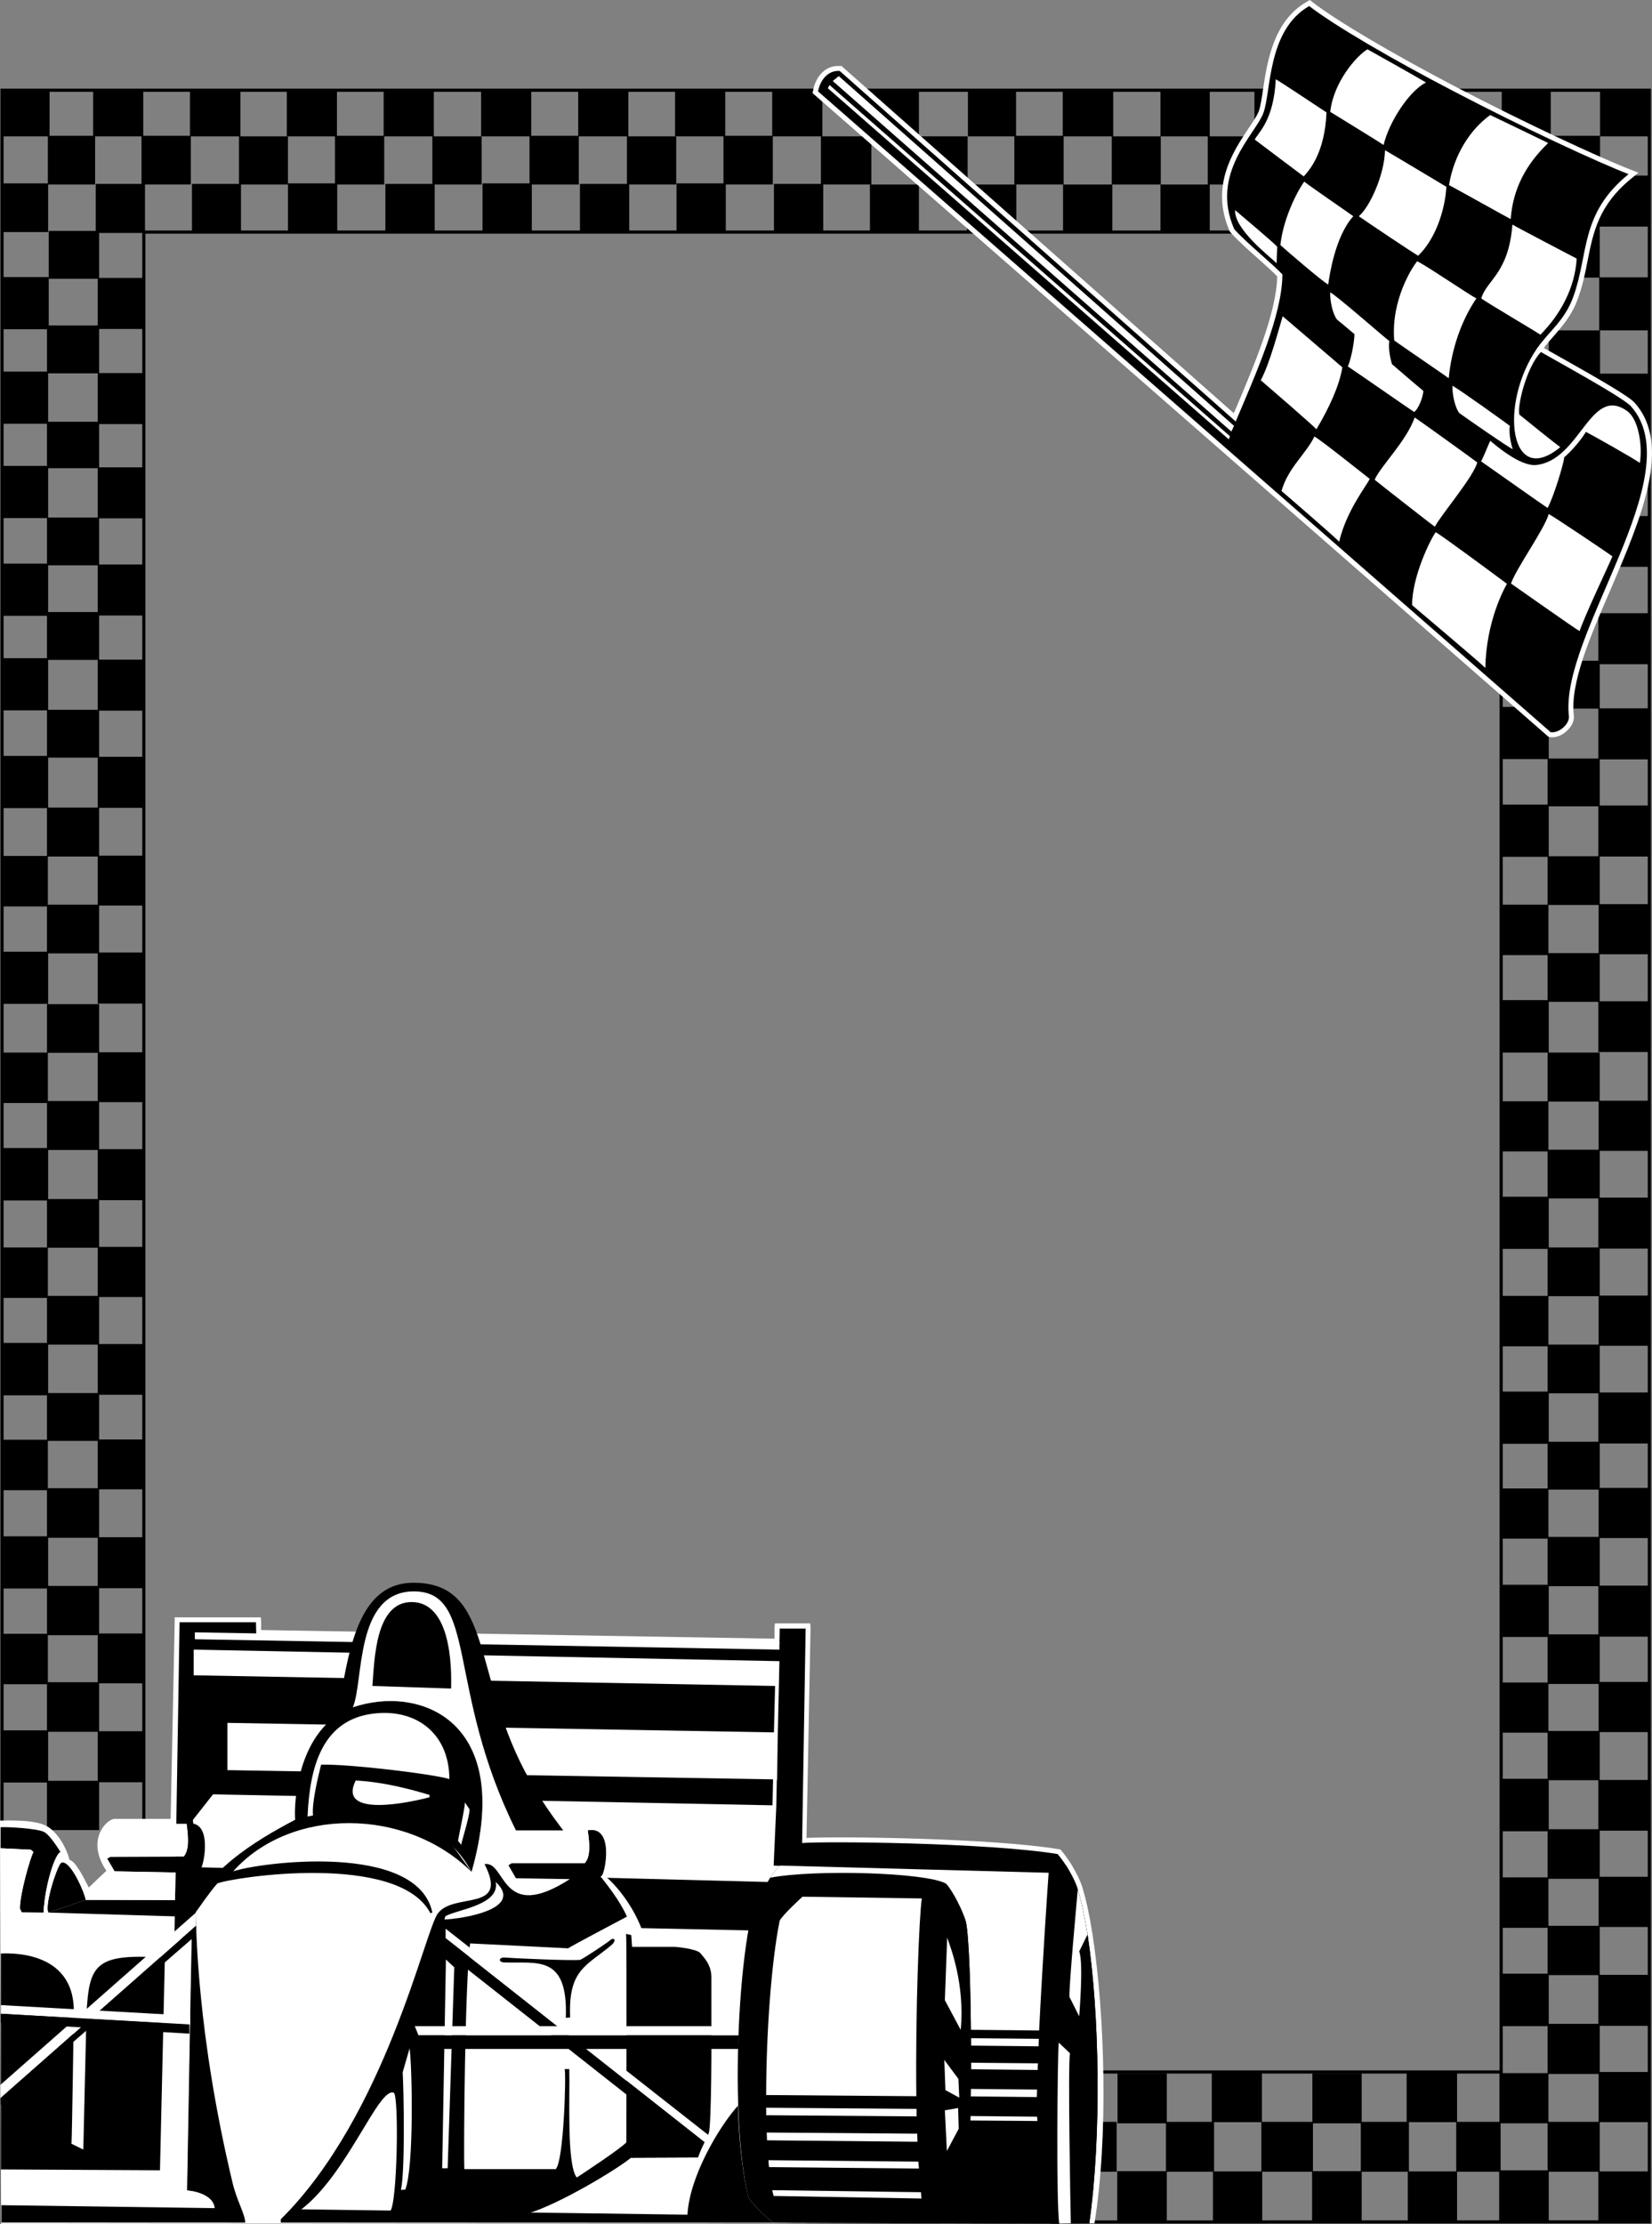 <svg xmlns="http://www.w3.org/2000/svg" width="573.126" height="771.402"><rect width="100%" height="100%" fill="#808080" stroke="none"/><path fill="none" stroke="#000" stroke-width="1.088" d="M572.2 770.7V31.3H.7v739.5Zm0 0"/><path d="M555 753.3V736h-18.098v17.3H555m-34.398 0V736h-15.403v17.3h15.403"/><path d="M537.3 771v-18.2h-17.198V771H537.3m34.7-34.898v-17.403h-17.398v17.403H572m-34.8.398v-17.398h-17V736.5h17m35 34.402V753.2h-17.7v17.703h17.7M555 685.102V668h-18.098v17.102H555"/><path d="M555 719.402V702h-18.098v17.402H555"/><path d="M537.3 702.8v-18.198h-16.698V702.8H537.3m34.7-34.398V651h-17.398v17.402H572m-34.8.298v-17.5h-16.7v17.5h16.7m35 34V685h-17.7v17.7h17.7M555 617.5v-17.098h-18.098V617.5H555"/><path d="M555 651.7v-17.2h-18.098v17.2H555"/><path d="M537.3 635.2V617h-16.698v18.2H537.3m34.7-34.4v-17.398h-17.398v17.399H572m-34.8.199v-17.398h-16.7V601h16.7m35 34v-17.598h-17.7V635h17.7M555 550.2v-17.098h-18.098v17.097H555"/><path d="M555 584.102v-17.2h-18.098v17.2H555"/><path d="M537.3 567.8v-18.1h-16.698v18.1H537.3m34.7-34.3v-17.398h-17.398V533.5H572m-34.8.2v-17.4h-16.7v17.4h16.7m35 34V550h-17.7v17.7h17.7M555 483.3v-16.898h-18.098v16.899H555"/><path d="M555 516.7v-16.598h-18.098v16.597H555"/><path d="M537.3 500.8v-18.1h-16.698v18.1H537.3m34.7-34v-17.398h-17.398v17.399H572m-34.8.199v-17.5h-16.7V467h16.7m35 33.7V483h-17.7v17.7h17.7m-17.2-85v-16.9h-18.098v16.9H555"/><path d="M555 449.602v-16.903h-18.098v16.903H555"/><path d="M537.3 433.2v-18.098h-16.698v18.097H537.3M572 399.2v-17.4h-17.398v17.4H572m-34.8.202V382h-16.7v17.402h16.7m35 33.7v-17.7h-17.7v17.7h17.7M555 347.5v-16.898h-18.098V347.5H555"/><path d="M555 382.102v-17h-18.098v17H555m-17.7-17v-18.2h-16.698v18.2H537.3M572 331v-17.398h-17.398V331H572m-34.8.3v-17.5h-16.7v17.5h16.7m35 33.602v-17.601h-17.7v17.601h17.7M555 279.7v-16.598h-18.098v16.597H555"/><path d="M555 313.902V297h-18.098v16.902H555"/><path d="M537.3 297.2v-18.098h-16.698v18.097H537.3m0-33.899v-18.1h-16.698v18.1H537.3m34.9 33.802v-17.7h-17.7v17.7h17.7m0-33.7V245.7h-17.7v17.703h17.7M555 213v-16.598h-18.098V213H555"/><path d="M555 245.8v-16.6h-18.098v16.6H555"/><path d="M537.3 230.5v-18.098h-16.698V230.5H537.3m0-33.898V178.5h-16.698v18.102H537.3m34.9 33.8V212.7h-17.7v17.703h17.7m0-33.801V179h-17.7v17.602h17.7"/><path d="M555 179.3v-16.1h-18.098v16.1H555"/><path d="M537.3 163.902V145.7h-16.698v18.203H537.3m34.9-.001V146.2h-17.7v17.703h17.7M555 96.3V79.5h-17.5v16.8H555"/><path d="M538.102 97.2V79.901H521V97.2h17.102m34.098 17.402V96.199h-17.4v18.403h17.4"/><path d="M555.102 132.402v-17.8H537.3v17.8h17.8"/><path d="M571.902 147.3v-17.698H554.2V147.3h17.703m.297-68.698v-17.7h-17.7v17.7h17.7M34.402 600.7v-17.2H16.301v17.2h18.101m0 34.1v-17.1H16.301v17.1h18.101"/><path d="M16.7 618.3v-18.1H.401v18.1H16.7m33.702-34.398v-17.3h-16.5v17.3h16.5m-33.8.298v-17.5H.402v17.5h16.2m33.698 34v-17.7H33.903v17.7h16.399m-15.9-84.798V516.2H16.301v17.203h18.101"/><path d="M34.402 567.2v-17.098H16.301v17.097h18.101"/><path d="M16.7 551v-18.098H.401V551H16.7m33.5-34.398V499.3H33.901v17.3H50.2m-33.598.302v-17.5H.3v17.5h16.3m33.802 34V533.2h-16.5v17.703h16.5m-16-84.501V449.5H16.301v16.902h18.101"/><path d="M34.402 499.8v-16.6H16.301v16.6h18.101"/><path d="M16.7 484v-18.2H.401V484H16.7m33.702-34.098V432.5h-16.5v17.402h16.5m-33.8.298v-17.5H.3v17.5h16.3M50 483.8v-17.6H33.902v17.6H50m-15.598-84.898v-17H16.301v17h18.101"/><path d="M34.402 432.8v-16.898H16.301v16.899h18.101"/><path d="M16.7 416.402V398.2H.401v18.203H16.7M50.3 382.3V365H33.903v17.3h16.399m-33.7.302v-17.5H.3v17.5h16.3M50.402 416.3v-17.698h-16.5V416.3h16.5m-16-85.6v-16.9H16.301v16.9h18.101"/><path d="M34.402 365.2v-16.9H16.301v16.9h18.101m-17.702-17v-18.098H.401v18.097H16.7m33.402-34.097V296.8h-16.2v17.3h16.2m-33.5.302v-17.5H.402v17.5h16.2m33.8 33.7v-17.7h-16.5v17.7h16.5m-16-85.302v-16.6H16.301v16.6h18.101"/><path d="M34.402 297.102v-17H16.301v17h18.101"/><path d="M16.7 280.3v-18.1H.5v18.1h16.2m0-33.898v-18.101H.5v18.101h16.2M50.3 280.2v-17.7H33.903v17.7h16.399m-.002-33.7v-17.7H33.903v17.7h16.399m-15.9-50.398V179.5H16.301v16.602h18.101"/><path d="M34.402 228.902v-16.601H16.301v16.601h18.101"/><path d="M16.7 213.602V195.5H.401v18.102H16.7m0-33.902v-18.098H.401v18.097H16.7M50.102 213.5v-17.7h-16.2v17.7h16.2m0-33.7v-17.698h-16.2V179.8h16.2"/><path d="M34.402 162.402v-16.101H16.301v16.101h18.101"/><path d="M16.7 147v-18.098H.401V147H16.7m33.402.102v-17.7h-16.2v17.7h16.2M34.402 96.7V80.101h-17.5v16.597h17.5"/><path d="M34.402 129.5v-16.598H16.301V129.5h18.101"/><path d="M16.902 114.2V96.101H.402v18.097h16.5m33.2-.096v-17.7h-16.2v17.7h16.2M453.5 47.3V31.103h-18.3V47.3h18.3m-33.8 0V31.103h-17.098V47.3h17.097m.001 33.102V64h-17.098v16.402h17.097m-33.797 0V64h-17.101v16.402h17.101m67.898 0V64h-18.198v16.402H453.8M436 64V47.3h-17V64h17m-49.8-16.7V31.103h-17.5V47.3h17.5m-33.7 0V31.103h-16.7V47.3h16.7M402.7 64V47.3h-17V64h17m118.902 16.402V64H505v16.402h16.602m-33.302 0V64h-17.5v16.402h17.5m66.7 0V64h-17v16.402h17M488.602 47.3V31.103h-17.903V47.3h17.903M505.2 64V47.3h-17.098V64h17.097M470.7 64V47.3h-17.098V64h17.097m67.601 0V47.3h-16.8V64h16.8M352.602 80.402V64H335.5v16.402h17.102m-33.802 0V64h-17v16.402h17m0-32.8V31.3h-17v16.3h17"/><path d="M335.7 64V47.3h-17.098V64h17.097M369 64V47.102h-17.098V64H369m-83.7-16.7V31.103h-17.398V47.3h17.399m-33.699 0V31.103h-17.403V47.3h17.403M302.3 64V47.3h-17.5V64h17.5"/><path d="M268.102 64V47.102H251V64h17.102M218 47.3V31.103h-17.398V47.3H218m-33.7 0V31.103h-17.398V47.3h17.399M234.602 64V47.3H217.5V64h17.102"/><path d="M200.8 64V47.102h-17.1V64h17.1m-50.3-16.7V31.103h-17.398V47.3H150.5m-33.598 0V31.103H99.5V47.3h17.402m50.2 16.7V47.3H150V64h17.102"/><path d="M133.3 64V47.102h-17.1V64h17.1M83.402 47.3V31.103h-17.5V47.3h17.5m-33.702 0V31.103H32.3V47.3h17.4M99.902 64V47.3h-17V64h17"/><path d="M66.2 64V47.102H49.101V64h17.097M17.2 47.3V31.103H.8V47.3h16.4"/><path d="M33 64V47.102H16.602V64H33m252.602 16.5V63.8H268.5v16.7h17.102m-33.802 0V63.602h-17.1V80.5h17.1m-33.5 0V63.8h-17.1v16.7h17.1m-33.8 0V63.602h-17.098V80.5H184.5m-33.7 0V63.8h-17.1v16.7h17.1m-33.8 0V63.602H99.902V80.5H117m-33.398 0V63.8h-17v16.7h17m-33.302.3v-17H33.2v17h17.1"/><path d="M16.7 80.5V63.602H.3V80.5h16.4m472.1 672.8V736h-16.698v17.3H488.8"/><path d="M472.402 771v-17.898H455.2V771h17.203m33.097-34.898V719H488v17.102h17.5m-33.098.398v-17.3h-17.101v17.3h17.101m33.098 34.402V753.2h-17.098v17.703H505.5M421.2 753.3V736h-16.7v17.3h16.7m-33.798 0V736H370.7v17.3h16.703"/><path d="M455.5 753.3V736h-17.898v17.3H455.5M404.8 771v-17.898h-17.198V771H404.8"/><path d="M437.8 736.102V719h-17.398v17.102h17.399m-33.001.398v-17.3h-17.1v17.3h17.1m33.102 34.402V753.2h-17.101v17.703h17.101"/><path fill="none" stroke="#000" stroke-width="1.09" d="M520.8 718.7V80.5H49.903v638.2Zm0 0"/><path fill="#fff" d="M524.7 77.902c-1.329 17.036-8.958 19.215-10.798 25.598 1.293 1.11 19.38 11.746 20.5 12.602 6.953-6.997 11.996-16.262 12.598-26.403-2.324-1.203-21.027-10.996-22.3-11.797"/><path d="M538 47.3V31.103h-17V47.3h17m17.102 15.9V47.101H538v16.097h17.102M572.2 47.3V31.103h-17.098V47.3h17.097"/><path fill="#fff" d="M567.102 139.7c-1.903-2.157-11.63-7.845-26.7-16.298-1.976-1.14-4.07-2.265-4.8-2.703.984-1.332 2.359-2.953 3.5-4.199 3.07-3.543 6.257-7.164 8.3-12.898 1.711-4.618 2.59-9.047 3.399-13.301 1.988-9.89 3.828-19.196 15.3-28.5l2.301-1.899-2.8-1.101c-10.657-4.137-36.192-15.973-60.403-28.602C483.086 18.652 463.523 7.102 455.301.7l-.899-.7-1 .602c-11.636 6.609-13.765 20.847-15.203 30.3-.453 3.164-.863 5.922-1.5 7.7-.594 1.543-1.984 3.617-3.597 6-5.309 7.968-13.34 19.98-6.5 35.597l.097.203.203.2c2.293 2.648 6.407 6.316 10 9.5 2.516 2.253 4.864 4.347 6.2 5.8-.29 12.72-7.954 30.68-14.7 46.598l-.402.8-135.598-120-.402-.398h-.7c-5.19-.34-8.366 4.008-9.198 8.399l-.2 1 .797.699 254.203 222.3.399.302.5.097c1.988.254 4.304-.644 6-2.398 1.613-1.5 2.394-3.371 2.199-5.102-1.32-11.133 5.516-27.02 12.8-43.797 10.513-24.597 21.438-49.988 8.302-64.703"/><path d="M283.8 31.7 538 254c2.945.348 6.582-2.887 6.3-5.598-3.355-28.117 42.587-83.902 21.5-107.5-2.78-3.183-29.64-17.789-31.198-18.8-5.164 5.398-8.293 19.02-7.5 21.699 2.894 2.344 11.289 9.156 14.199 11.3-17.52 14.5-21.38-14.769-8.102-34.199 4.153-5.968 9.602-9.636 12.602-17.902 5.504-15.148 2.23-28.773 19.199-42.598-10.676-4.109-36.316-15.988-60.598-28.703C483.176 20.668 463.02 8.918 454.2 2.102c-14.62 8.359-13.144 29.699-15.898 37.097-2.696 7.317-18.617 20.86-10.102 40.301 4.024 4.535 13.723 12.418 16.703 15.7-.062 13.96-9.054 34.136-16.203 51L291.301 24.601c-4.324-.243-6.809 3.472-7.5 7.097"/><path fill="#fff" d="M426.7 151.3 287.8 29.5l-.6 1.102 139.1 121.8.4-1.101m1.402-3.601L291 26.401l-2.098 1.7L427.2 149.699l.903-2m46.299-130.597c-3.898 2.351-11.797 11.48-12.902 21.699 3.008 1.847 17.266 10.59 18.5 11.5 1.953-8.094 8.766-18.586 14.7-21.7-2.778-1.695-18.884-10.742-20.298-11.5M517 39.902c-6.98 5.032-12.566 13.75-14.3 24.297 2.007 1.031 19.89 11.024 21.402 11.801.77-10.355 5.128-18.805 13-26.398-2.344-1.149-18.098-8.778-20.102-9.7m7.7 38c-1.329 17.036-8.958 19.215-10.798 25.598 1.293 1.11 19.38 11.746 20.5 12.602 6.953-6.997 11.996-16.262 12.598-26.403-2.324-1.203-21.027-10.996-22.3-11.797m-44.2-25.8c-.184 8.636-5.387 19.863-9.098 22.898 2.93 2.07 19.121 12.918 20.598 13.7 5.895-5.618 9.297-15.563 9.8-23.9-2.812-1.687-19.956-11.956-21.3-12.698M442.602 27.5c-.707 14.164-5.887 18.25-7.301 20.902 2.05 1.543 16.031 12.11 17 12.797 1.574-1.777 7.304-7.683 7.898-22.199-1.906-1.262-16.25-10.824-17.597-11.5M452.5 63c-1.496 1.816-7.2 11.773-8.3 22 2.183 1.973 14.175 12.34 16.6 13.7.38-2.81 2.348-16.708 8.7-23.7-1.793-1.309-15.93-11.008-17-12m39.2 27.602c-1.372 1.484-9.204 13.191-8 27.5 3.023 2.175 18.823 12.941 18.902 13.097 1.011-10.375 4.421-20.05 9.597-27.699-2.453-1.207-15.484-10.164-20.5-12.898m12.203 43.198c-.152 2.829.907 7.688 2.399 9.5 1.722 1.259 16.879 11.848 18.5 12.5-.551-1.593-1.43-5.546-1-8.1-1.664-1.247-17.383-12.555-19.899-13.9"/><path fill="#fff" d="M517 152.902c-.5.926-2.52 6.235-3.2 7.098 2.141 1.504 21.848 15.418 23.102 16.2 2.137-3.876 5.516-15.157 5.797-17.598 2.172-1.848 5.606-5.622 7.5-8.801 1.774.89 17.043 9.445 18.703 10.8.93-5.308-.16-15.074-4.5-18.101-12.773-8.922-16.129 17.195-31.5 18.8-5.715.536-14.699-7.44-15.902-8.398m20.3 25.398c-1.53 5.337-11.202 18.688-13.1 24.102 2.269 1.555 22.597 15.93 23.8 16.5 1.941-5.703 10.043-22.675 11.402-25.902-2.922-2.145-20.695-14.023-22.101-14.7M490.8 144.8c-2.855 8.18-11.847 16.9-13.898 21.602 1.758 1.453 19.305 15.211 20.899 16.297 2-3.969 13.445-17.32 14.699-22.297-2.047-1.597-20.566-14.87-21.7-15.601m7.302 39.801c-1.707 2.168-8.247 15.382-8.2 25.3 2.555 2.192 24.035 20.278 25.399 21.797.304-16.183 6.511-27.449 7.5-29.199-2.235-1.68-21.992-16.34-24.7-17.898M456 151.402c-2.797 5.938-9.145 10.82-11.398 18.899 2.558 2.199 18.62 16.074 20 17.601 2.449-10.714 9.675-19.664 10.597-21.8-2.156-1.633-16.437-13.122-19.199-14.7M445 109.7c-1.336 4.312-4.332 16.03-7.598 22.202 2.524 2.164 17.98 15.493 19.297 17 4.399-7.406 7.95-15 9-21.5L445 109.7m37.902 16.6c-.515-1.698-1.336-5.491-.902-8-1.684-1.222-18-15.538-20.5-16.898-.168 2.844.89 7.707 2.402 9.5.602.442 3.028 2.493 6 5-.082 3.27-1.277 8.985-2.3 11.2 2.496 1.625 20.906 14.449 23 15.8 1.644-1.086 3.183-5.66 3.199-7.3-2.34-1.926-6.578-5.582-10.899-9.301m-40-35.001c-2.777-2.636-14.738-11.84-14.402-18.398 1.93 1.692 13.496 11.328 14.602 12.7-.086 1.707-.2 5.699-.2 5.699M379.7 771.2c4.78-29.352 3.734-71.716-.7-100.4-1-6.37-2.148-11.706-3.398-15.8-.54-2.113-2.239-5.605-4.301-8.898-1.031-1.57-2.067-2.997-3-4.102l-.399-.5-.703-.098c-23.355-3.82-75.152-4.46-87.398-3.902l1.398-72.598-.097-1.8H268.8l-.102 1.699v3.601l-178.097-3V562.7L90.5 561H60.602v1.7l-1.403 68.202H39.602c-2.559.223-9.973 7.18-2.7 18l-6.101 5.797c-1.79-3.41-4.477-9.043-6.7-9.597-.14-.989-2.39-8.086-7.402-11.403C12.516 630.941 2.22 631.523 0 631.5l.3 139.902 379.4-.203"/><path d="m277.7 674 1.8-109.098h-9l-.098 5.297-181.5-3.097-.101-4.403H62.3L60.5 673.5l217.2.5"/><path fill="#fff" d="M270.402 572.2v-2.4l-202.8-3.6v2.402l202.8 3.597M269.8 603.2l.602-27-203.203-4v8.902l201.703 3.699-.402 16.101-189.598-3.3V614l189.297 3.2-.199 9-194.098-3.798-7 8.899 2.297 16.398 201.102 5.203.101-5.703-2-.097.899-20.301.199-9.5h.102l.199-14.102"/><path d="m364.602 771.3 13.3-.1c4.266-29.934 3.586-72.891-.601-100.2-.989-6.066-2.114-11.379-3.399-15.598-.496-1.953-2.16-5.312-4.101-8.402-.926-1.402-1.903-2.777-2.899-3.898-24.48-3.985-80.898-4.497-88.902-3.801-1.508 1.48-4.895 4.91-7.5 7.8-1.594 1.794-2.89 3.376-3.3 4.2-2.532 7.074-14.884 92.094 5.8 119.699l91.602.3"/><path d="M364.602 771.3h2.898l4-.1h6.402c4.266-29.934 3.586-72.891-.601-100.2-.989-6.066-2.114-11.379-3.399-15.598-.496-1.953-2.16-5.312-4.101-8.402-5.215.473-8.485 100.027-5.2 124.3"/><path fill="#fff" d="M377.3 671c-.988-6.066-2.113-11.379-3.398-15.598-.304 3.883-2.906 31.371-2.902 37.2l3.402 6.8s1.578-18.78 0-22.5l2.899-5.902M263.8 723.902l.102 2.5 95.797 1c.051-.843.067-1.691.102-2.601l-96-.899m.199-20.5 96.5.899c1.14-23.164 3-50.61 3.3-54.7l-93.3-2.5c-1.594 1.794-2.89 3.376-3.3 4.2l1.1 3.8-4.3 48.301M263.5 717l96.5 1c-.004-.734.023-1.488.102-2.3l-96.7-.9.098 2.2m.7 16.3.1 1.7 95.602.7c-.035-.407-.066-.927-.101-1.5l-95.602-.9m-.699-24.5 96.8 1c.028-.85.067-1.71.102-2.6l-96.703-.9-.199 2.5m103.8-.3c-.429 4.7-.898 56.863.2 62.8l4-.1c-.145-6.5-1.047-54.63-.3-59l-3.9-3.7"/><path d="m242.2 748.402 3.702-8.402 2.297-4.7v-55l-6.797-6.6-20.402-.2c-2.18-5.348-3.5-8.7-3.5-8.7-2.527-5.644-6.777-11.058-11.8-17.198-6.634-8-14.602-17.243-21.798-29.903-20.422-35.808-12.242-68.808-40.601-68.699-33.23.191-18.79 70.504-40.899 82.2-13.91 7.312-32.468 18.527-35.902 33.6-.234 10.763-1.7 95-1.7 95s9.688.579 9.7 6.602l109.3 1.2c10.2-3.133 29.696-14.692 35.102-19.102l23.297-.098"/><path fill="#fff" d="M73.8 765.8c0-5.46-8.898-6-8.898-6s1.356-77.277 1.598-87.198L15.7 671.3H.7l-.2 93.2 73.3 1.3m110 1.802 54.7.597c.758-14.527 13.09-34.254 19.602-40.097l2.398-58.5-38-.801c-3.66-9.48-11.828-19.653-19.598-22.5l2.797 1.3c5.024 6.141 9.274 11.555 11.801 17.2-2.484 1.351-18.8 9.914-20.398 11-3.579-.168-34-1.7-34-1.7-1.801 12.977-2.313 73.36-2 78.301H192.8c2.836-2.922 3.64-33.109 3.101-34.703h1.598c.262 9.164-.965 33.211 2.602 37.602 2.77-1.781 15.586-10.297 17.199-12.2-.035-4.523.21-70.367-.102-72.3l1.801.398.3 4.102h15s7.321.601 8.7 2.199c1.348 1.672 3.867 4.129 3.8 8.5v14.7c.067 5.452.075 35.921-.898 39.3 0 0-2.922 5.648-3.703 8.402l-23.297.098c-5.406 4.41-24.902 15.969-35.101 19.102m-143.898-135h24.899c.511 3.882 1.14 8.882-1 11.398H38.402l-1.101.7c-1.871-2.766-1.895-10.75 2.601-12.098"/><path d="M203.902 634.902c.543 3.828 1.172 8.832-1 11.399H177.5l-1.098.699 2.598 4.5 18.7.3c3.66-.038 9.671.434 11.1-1.198 1.216-1.36 4.278-17.48-4.898-15.7m-139.102-2.3c9.141-1.727 6.013 14.324 4.802 15.699-1.43 1.617-4.946 1.105-8.7 1.199l-21.101-.398-2.602-4.403 1.102-.597L63.8 644c2.14-2.516 1.511-7.516 1-11.398"/><path fill="#fff" d="M122.402 592.2c23.457-7.946 56.157 4.773 41.2 57.1"/><path d="M163.602 649.3c14.957-52.327-17.743-65.046-41.2-57.1-18.918 6.91-20.523 32.605-20 39 6.578-2.438 45.274-11.157 61.2 18.1"/><path fill="#fff" d="M106.7 630.102c.741-17.102 5.007-32.676 21.402-35.5 15.449-2.586 27.75 6.093 27.8 22.5-5.23-1.692-34.691-5.278-44.5-5-1.058 4.125-3.308 13.546-2.8 17.597l-1.903.403"/><path fill="#fff" d="M123.402 617.602c-6.515 13.066 18.836 7.617 25.598 5.8v-.8c-5.418-1.653-15.582-4.504-25.598-5m39.5 10c.032 2.43-2.394 9.82-2.902 12.3l-1.098-1.402c.63-3.652 2.395-11.43 2.399-13.3l1.601 2.402M135.3 767c2.552-1.785 3.173-40.281 1.302-41.098-5.274-2.129-16.176 28.61-32.403 40.7l31.102.398m6.801-56.5-2.403 8.3c.375 6.337.89 33.923-.597 40.802l1.5-.102c3.078-7.75 2.386-42.707 1.5-49m12.598-30.8-1.298 72.402h1.899l2.3-69.7-2.902-2.703M246.3 744.5l1.4-2.398L154.601 669v3.3l91.699 72.2"/><path d="m242.7 746.5 1.702-3.398-89.8-70.801v4.8l88.097 69.399m85.403-93.2c-7.114-3.827-45.266-4.917-60.903-2 0 0-5.883 9.665-6.597 13.2-3.446 15.883-5.239 42.688-4.5 65.8.402 12.513 1.543 23.942 3.597 32 1.067 2.169 7.88 8.43 8.703 8.7l58 .2c1.543-2.641 8.844-20.036 9.399-21.7 1.535-8.195 1.535-72.234-.7-82.898-1.046-3.594-4.472-10.63-7-13.301"/><path d="M238.5 768.2c.684-13.044 10.695-30.173 17.5-37.798.367 12.54 1.645 23.84 3.7 31.899 1.066 2.168 7.878 8.43 8.702 8.699L.5 770.902v-6l238 3.297m87.902 3.001c1.543-2.641 8.844-20.036 9.399-21.7 1.535-8.195 1.535-72.234-.7-82.898-1.046-3.594-4.472-10.63-7-13.301-1.394 1.62-4.664 10.07-4.902 11.398-.578 7.117-3.304 71.43 0 96.801.238 1.605 2.031 7.445 3.203 9.7"/><path fill="#fff" d="M328.602 672.102 327.8 693.8l5.5 10.3c1.492-15.933-3.559-28.761-4.7-32m-.998 42.4L328 725l4.8 2.602-.3-6.5-4.898-6.602m.198 17.5.7 14.102 4.102-7.7-.2-7.203-4.601.801m-9.199 17.8-52-.5c.02.833.09 1.602.199 2.4l52 .5c-.078-.798-.13-1.567-.2-2.4m-.301-6.898c-.042-.922-.077-1.851-.1-2.8l-52.2-.403c.04.918.078 1.813.102 2.703l52.199.5M265.8 733.7l52.2.402c.012-.844-.008-1.739 0-2.602l-52.2-.398c.02.859.032 1.75 0 2.597m52.102-6.597c-.336-29.028.946-62.235 1.899-68.602l-41.399-.598s-6.765 6.16-7.902 8.297c-2.957 14.528-4.664 39.278-4.7 60.5l52.102.403m-50 32.598c.18.73.336 1.413.5 2l51.297.902c-.047-.715-.133-1.446-.199-2.2l-51.598-.703"/><path d="M211.902 672.8c-.761.825-9.363 6.466-10.601 7-3.121.372-24.238-.59-26.2-.8-2.038-.152-2.355 1.605-.199 1.7 11.418.402 22.188-2.888 21.399 19.202l1.5-.101c-.711-16.719 5.648-17.809 14.3-25.102 1.899-1.648.981-2.75-.199-1.898m-196.8-9.399c.503-9.57 3.957-20.289 5.898-21-.383-.527-3.438-5.629-5.598-6.902C13.2 634.23 2.36 633.621.2 633.8v7.302c1.7.074 10.5.5 10.5.5l.903.8c-1.082 1.801-4.72 14.555-4.7 19.598l.598 1.3 7.602.102"/><path fill="#fff" d="M.2 641.102c1.698.074 10.5.5 10.5.5l.902.8c-1.082 1.801-4.72 14.555-4.7 19.598l.598 1.3H.2v-22.198"/><path d="M16.8 663.402c-1.452-2.394 2.802-15.566 4.302-17.203.324-.219.695-.23 1.097-.097 3.04.98 7.149 10.511 7.5 12.898l-12.898 4.402"/><path d="M16.8 663.402 29.7 659H73v6.102l-56.2-1.7"/><path fill="#fff" d="m60.7 659.102-31-.102 10.1-9.898 21.102.398-.203 9.602m-43.899 4.3c-1.452-2.394 2.802-15.566 4.302-17.203.324-.219.695-.23 1.097-.097l-1.199-3.7c-1.941.711-5.395 11.43-5.898 21H16.8m151.302-16.8c7.55-1.309 5.37 20.785 29.597 5.199L179 651.5l-2.598-4.5 1.098-.7h25.402c2.172-2.566 1.543-7.57 1-11.398H179c-24.445-49.265-13.145-83.164-35.7-82.902-20.327.281-17.062 31.527-20.898 40.2 23.457-7.946 56.157 4.773 41.2 57.1-22.829-22.534-62.793-22.534-82.7-.198 9.004-3.082 63.868-10.348 69.098 14.3l-.7.2c-11.07-21.215-68.476-12.497-73.898-10.301-2.57 2.894-6.254 8.281-7.5 10 .203 5.61.364 41.906 12.797 93.898 1.578 6.54 4.356 10.719 4.403 14h12.3v-1.398c36.36-36.035 50.008-100.168 54.5-106.102 5.586-7.504 24.84-.238 16.2-17.097"/><path d="m.3 752.5 55.2.3 1.7-73.698c-24.5-1.762-26.25 2.488-27.2 19.5l-1.098 47-4.101-2c.195-2.086.8-45.301.8-45.301.547-22.711-24.081-20.653-25.3-20.7V752.5"/><path fill="#fff" d="M68 668v-4.598L.102 723.2v4.602L68 668"/><path d="M68.102 671.2 68 668 .3 727.7v2.402l67.802-58.903"/><path fill="#fff" d="M66 702.3v-3.1L.3 695.5v3l65.7 3.8"/><path d="M65.7 705.402V702.2L.3 698.5v3.102l65.4 3.8M129.2 584.8c.726-9.28 1.038-29.128 13.6-29.1 15.231.034 13.665 28.09 13.7 30l-27.3-.9"/><path fill="#fff" d="M172 652.8c1.473 8.118-13.785 9.571-17.5 11.9l-.3 1.1c5.468-.16 27.995-3.429 17.8-13m84.102 53.2v-3.2h-112.2l1.297 3.2h110.903"/><path d="m256.102 710.7.199-4.7H145.199l2.5 4.7h108.403"/></svg>
